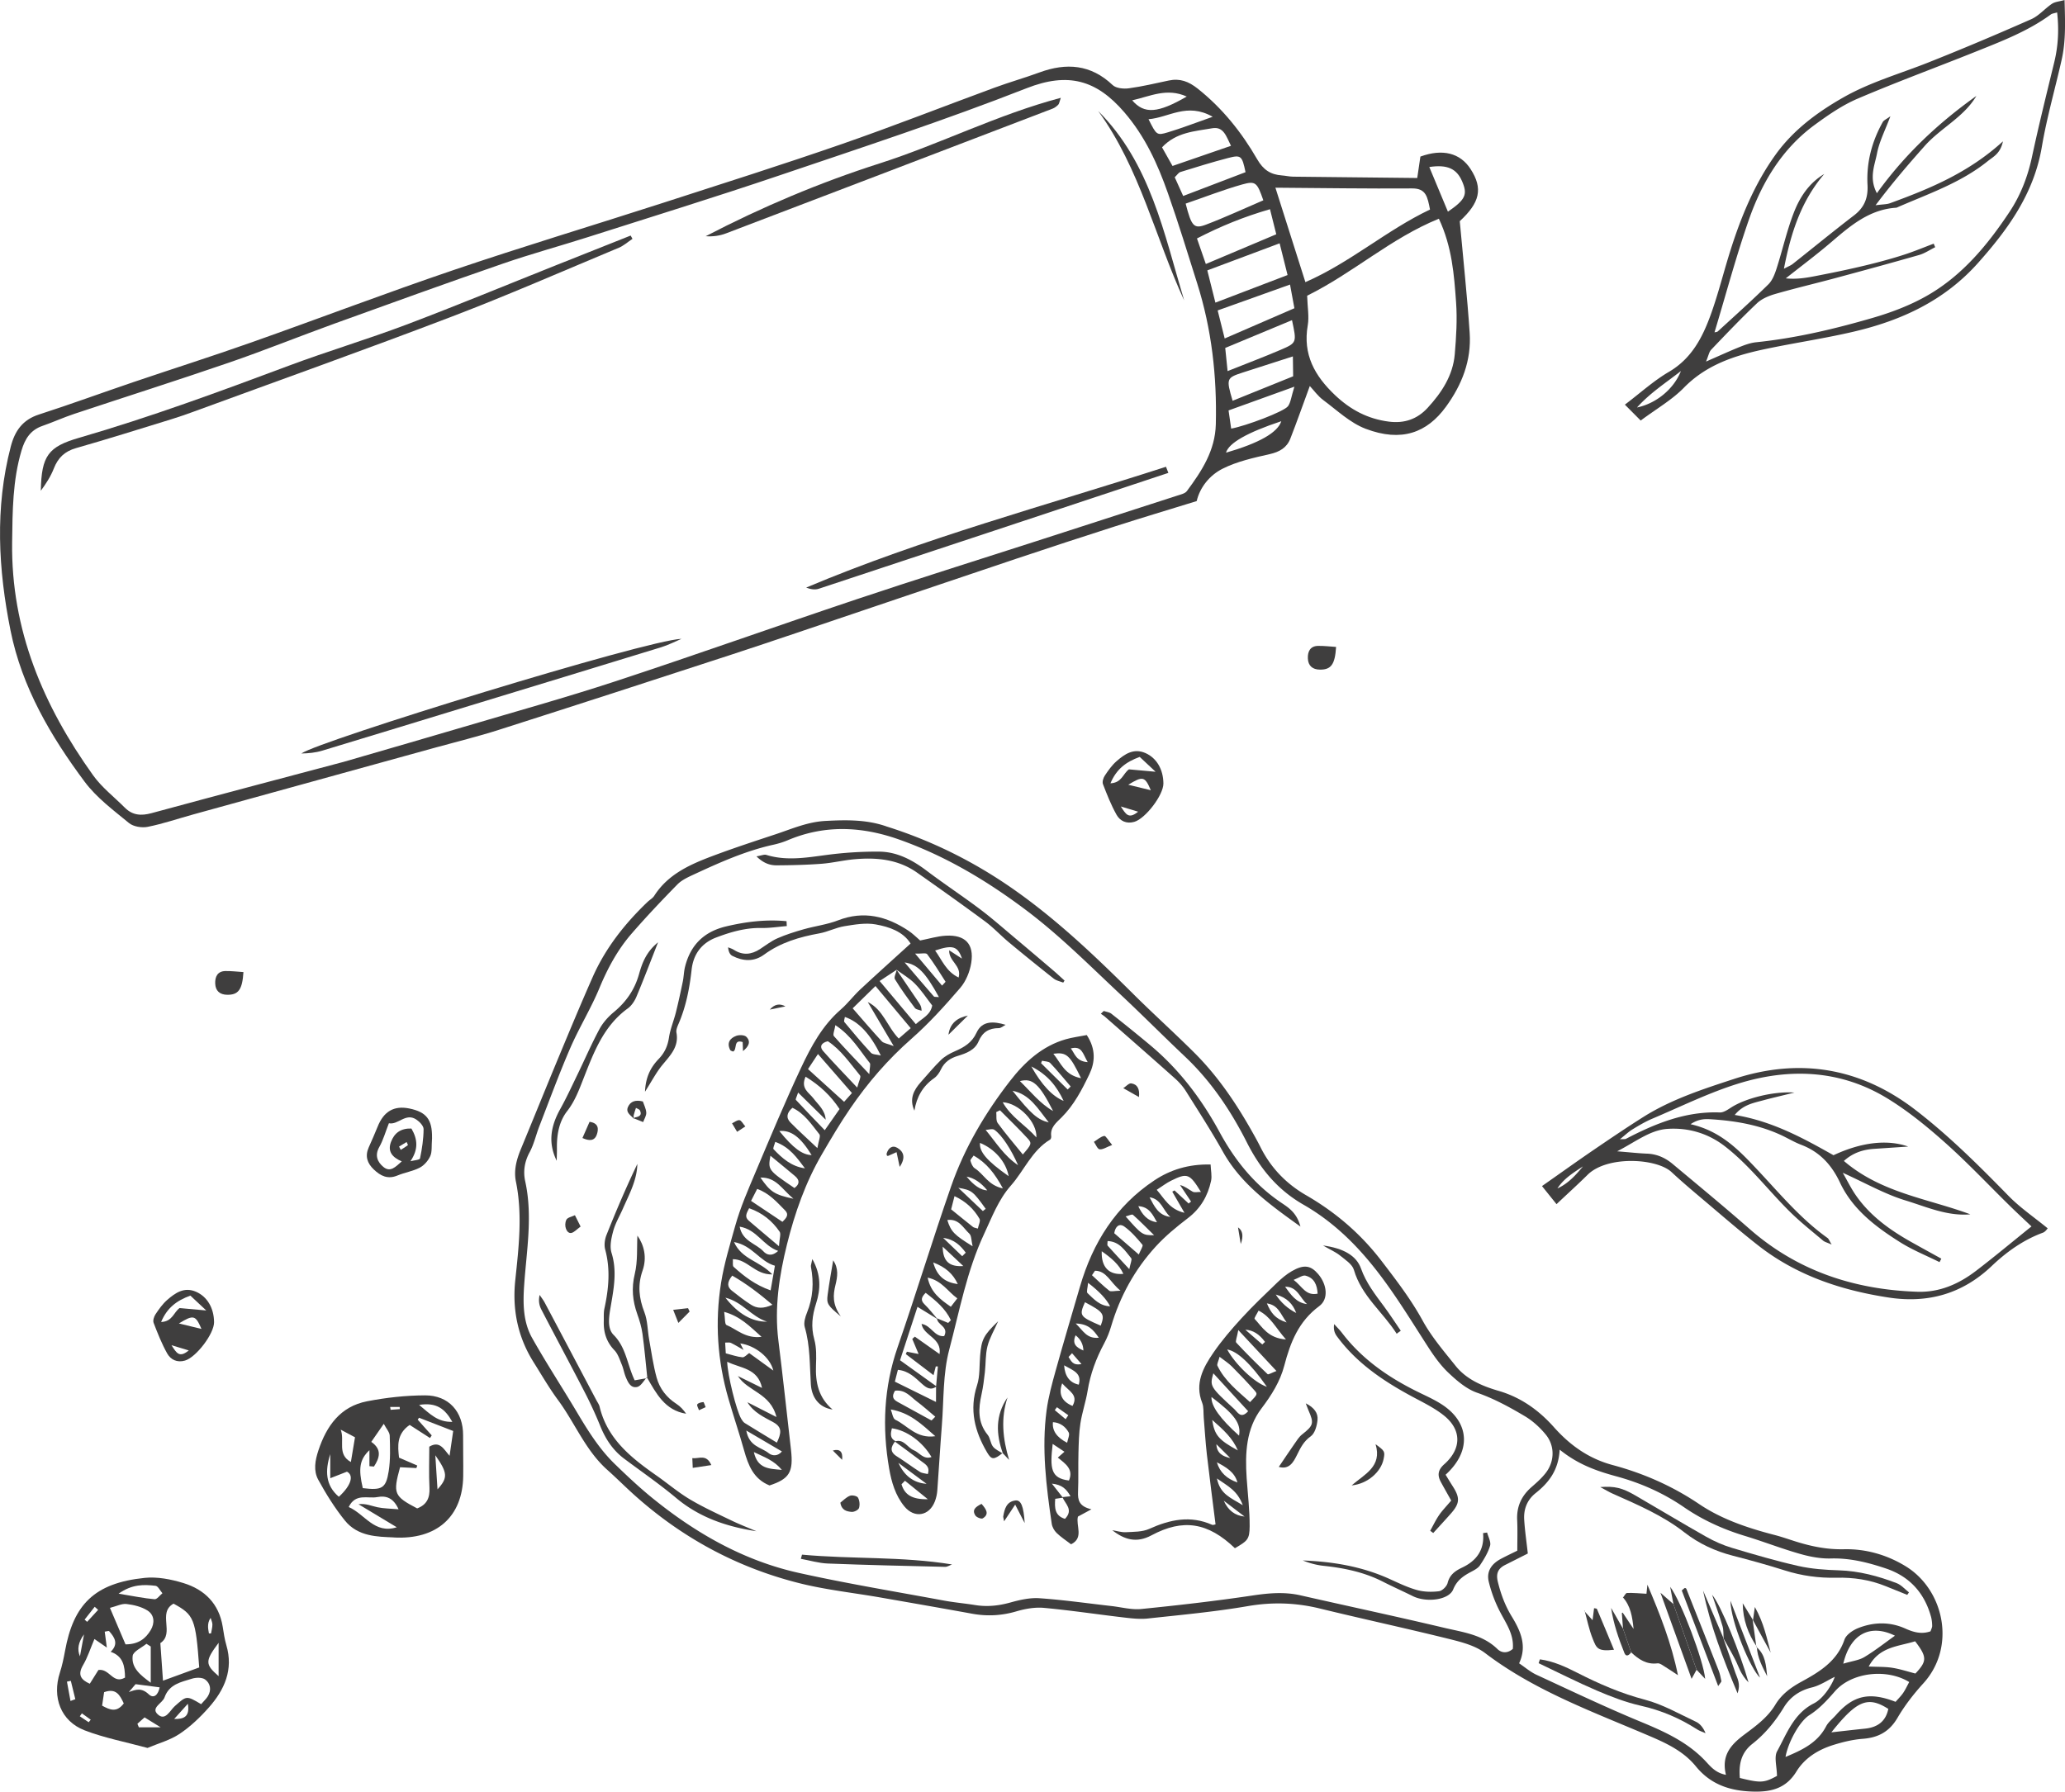<svg id="_レイヤー_2" xmlns="http://www.w3.org/2000/svg" viewBox="0 0 917.55 796.25"><g id="_饑1" fill="#3f3e3e"><path d="M393.88 367.3c19.89 6.26 38.35 15.38 55.54 27.29 19.88 13.78 37.24 30.38 54.31 47.35 8.83 8.77 18.09 17.11 26.91 25.89 10.27 10.22 18.36 22.11 25.47 34.68 1.36 2.41 2.72 4.83 3.96 7.31 4.59 9.19 11.41 16.26 20.27 21.38 13.08 7.56 24.24 17.1 33.52 29.21 6.57 8.58 13.05 17.02 18.29 26.56 3.96 7.21 9.46 13.62 14.64 20.09 4.87 6.07 11.95 9.01 19.12 11.1 9.96 2.91 17.91 8.66 24.59 16.17 7.2 8.09 15.5 13.96 26.08 16.8 13.69 3.68 26.49 9.3 38.37 17.31 10.15 6.85 21.79 10.71 33.63 13.78 3.21.83 6.34 1.95 9.51 2.94 6.9 2.15 13.81 3.55 21.18 3.38 9.84-.23 19.32 2.52 27.62 7.65 16.94 10.48 22.43 35.79 7.7 51.97-4.26 4.68-8.24 9.8-11.43 15.25-3.61 6.19-8.54 8.86-15.46 9.38-4.36.33-8.75 1.39-12.94 2.69-6.76 2.09-12.79 5.73-16.55 11.85-4.52 7.36-10.93 9.12-19.07 8.92-10.28-.25-18.94-3.04-25.61-11.22-5.98-7.35-14.45-10.88-22.91-14.47-24.38-10.35-49.3-19.57-70.75-35.88-4.41-3.35-10.49-4.9-16.05-6.28-19.07-4.73-38.28-8.86-57.37-13.52-10.66-2.6-21.11-2.94-32.02-1.06-14.68 2.53-29.57 3.89-44.4 5.5-3.52.38-7.18-.04-10.73-.46-11.81-1.38-23.57-3.17-35.4-4.26-4.01-.37-8.32.38-12.23 1.53-6.55 1.94-13 2.28-19.68 1.07-13.61-2.48-27.24-4.85-40.87-7.23-11.99-2.09-24.17-3.39-35.93-6.34-27.54-6.91-51.96-20.07-73.16-39.04-4.12-3.69-8.02-7.62-12.15-11.3-9.73-8.67-14.41-20.88-21.95-31.09-3.94-5.33-7.26-11.11-10.8-16.73-7.05-11.2-9.56-23.38-8.17-36.53 1.53-14.56 3.27-29.14.29-43.76-1.04-5.08.28-9.87 2.22-14.55 5.7-13.78 11.28-27.62 17.01-41.39 4.88-11.72 9.75-23.44 14.89-35.05 5.68-12.82 14.22-23.64 24.3-33.29 1-.96 2.33-1.68 3.05-2.8 6.05-9.47 15.67-13.8 25.56-17.54 9.3-3.51 18.76-6.61 28.2-9.73 7.31-2.42 14.31-5.56 22.31-5.98 9.22-.48 18.24-.66 27.1 2.44zm280.31 321.9c0-4.89.15-9.29-.06-13.67-.28-6 1.93-10.73 6.4-14.63 2.28-1.99 4.6-4.03 6.41-6.42 3.86-5.09 3.96-11.97-.13-16.93-2.59-3.15-5.78-6.07-9.27-8.14-6.77-4.02-13.65-7.79-21.22-10.43-4.74-1.65-9.01-5.35-12.77-8.9-3.57-3.38-6.5-7.56-9.19-11.73-8.38-13-16.3-26.22-26.34-38.18-8.35-9.95-17.72-18.38-28.77-24.72-11.57-6.62-19.29-15.98-25.22-27.7-7.13-14.11-15.91-27.22-27.55-38.21-9.64-9.11-18.99-18.54-28.67-27.61-13.71-12.85-26.94-26.2-42.05-37.54-17.38-13.05-35.79-24.04-56.35-31.3-16.51-5.83-32.95-6.61-49.38.34-2.03.86-4.18 1.51-6.33 1.99-12.53 2.76-24.14 8-35.69 13.36-2.49 1.16-5.17 2.41-7.04 4.32-6.94 7.09-13.78 14.31-20.29 21.8-6.2 7.14-10.65 15.35-14.3 24.15-3.79 9.16-9.07 17.7-13.02 26.81-4.94 11.4-9.21 23.08-13.71 34.67-1.5 3.86-2.4 8.03-4.35 11.63-2.26 4.18-2.89 8.5-1.94 12.82 3.4 15.47.6 30.82-.46 46.21-.56 8.11-.5 16.27 3.54 23.46 6.22 11.07 13.2 21.72 19.7 32.64 4.97 8.35 10.05 16.61 17.07 23.41 5.36 5.19 10.81 10.33 16.59 15.03 19.34 15.71 40.68 27.9 65.14 33.33 21.32 4.74 42.9 8.29 64.38 12.28 4.62.86 9.32 1.26 13.97 2.01 5.29.85 10.37.33 15.55-1.11 4.2-1.17 8.72-2.22 12.99-1.93 10.74.74 21.42 2.28 32.13 3.49 4.39.5 8.86 1.73 13.16 1.3 16.49-1.66 32.97-3.54 49.36-5.99 7.22-1.08 14.2-1.71 21.36-.08 21.3 4.84 42.66 9.4 63.92 14.44 8.25 1.96 16.99 2.98 23.59 9.42 1.88 1.84 4.5 1.98 6.84-.05.6-6.51-3.11-11.45-5.86-16.84a59.61 59.61 0 01-4.83-13.04c-1.07-4.44 1.09-7.84 5.37-10.13 2.4-1.28 4.87-2.44 7.27-3.63zm18.83-44.91c-.52 9.22-4.9 14.7-10.7 19.32-3.75 2.99-5.35 7.08-5.07 11.74.29 4.86 1.02 9.7 1.61 15.09-3.26 1.65-6.69 3.38-10.12 5.11-3.19 1.61-4.08 3.9-3.19 7.51 1.34 5.42 3.18 10.46 6.12 15.28 3.85 6.32 7.02 13.06 3.32 20.9 2.68 1.8 5.03 3.86 7.74 5.11 15.31 7.08 30.55 14.35 46.13 20.8 10.85 4.49 21.3 9.2 29.4 18.04 2.12 2.31 4.33 4.81 8.64 5.62-2.18-8.82 2.4-13.58 8.27-17.97 5.07-3.79 10.26-7.54 13.65-13.17 2.77-4.61 6.83-7.64 11.61-10.25 8-4.36 15.84-9.07 19.12-18.67.75-2.19 3.69-4.2 6.07-5.15 6.92-2.74 14.1-2.91 21.01.21 3.66 1.65 7.21 2.61 11.17 1.21.28-.88.74-1.65.73-2.42-.02-1.36-.16-2.77-.52-4.08-2.94-10.66-9.61-17.94-20.11-21.45-7.89-2.64-15.86-4.66-24.38-4.42-4.61.13-9.39-.8-13.85-2.08-8.24-2.36-16.25-5.49-24.46-7.98-9.62-2.93-18.69-7.04-26.93-12.71-9.26-6.37-19.31-10.8-30.06-13.73-8.59-2.34-16.91-5.17-25.2-11.87zm149.26 112.07c1.3-1.51 2.49-2.66 3.39-4 1.02-1.52 1.79-3.21 2.66-4.79-10.08-6.19-25.66-4.3-32.99 4.1-3.46 3.97-6.88 7.73-11.38 10.61-4.49 2.87-9.49 12.22-10.59 18.57 7.32-3.05 14.19-6.22 18.06-13.65.99-1.89 2.89-3.3 4.34-4.96 7.64-8.71 14.82-10.45 26.51-5.88zm-52.7 32.94c-.07-4.32-1.36-8.39.06-10.98 4.3-7.84 7.38-16.76 16.33-21.27 4.03-2.03 7.93-7.88 9.29-11.8-3.26 1.56-6.53 3.83-10.15 4.71-5.52 1.33-9.71 4.31-12.48 8.85-3.8 6.22-8.28 11.74-13.97 16.21-5.14 4.04-6.09 9.3-5.59 15.18 9.31 2.3 10.76 2.19 16.5-.91zm61.38-59.85c-7.52 2.34-15.92 2.36-20.62 11.22 3.97.18 7.26.06 10.46.56 3.43.53 6.77 1.65 10.29 2.55 5.16-5.49 5.25-7.3-.13-14.33zm-37.24 40.47c5.43-.6 10.18-1.16 14.93-1.64 5.51-.56 9.24-3.13 10.39-8.78-9.09-5.77-13.93-3.86-25.31 10.43zm5.3-30.51c3.88-1.17 6.97-1.5 9.39-2.95 4.76-2.86 9.14-6.34 13.58-9.49-10.74-5.3-19.77-1.08-22.96 12.44zM729.01 186.9c-2.73-2.74-4.79-4.82-7.02-7.06 6.87-5.19 12.79-10.61 19.56-14.57 10.12-5.92 14.95-15.34 18.63-25.53 3.37-9.33 5.73-19.03 8.73-28.51 4.78-15.1 10.8-29.69 20.11-42.6 7.87-10.91 18.51-18.79 30.14-25.39 11.87-6.74 24.97-10.44 37.55-15.43 15.4-6.11 30.67-12.58 45.83-19.27 3.41-1.51 6.04-4.73 9.23-6.86 1.34-.9 3.22-1 5.59-1.67.25 9.57.61 18.06-1.27 26.44-2.9 12.95-6.62 25.75-8.83 38.81-3.49 20.62-14.82 36.41-28.29 51.54-14.89 16.73-33.85 25.53-54.93 30.51-13.41 3.17-27.11 5.12-40.59 8.02-13.05 2.81-25.4 6.94-35.25 17-5.3 5.42-12.15 9.32-19.19 14.58zm32.8-39.19c.48-.13 1.14-.12 1.49-.44 7.53-6.91 15.15-13.72 22.43-20.88 1.82-1.78 2.87-4.58 3.68-7.1 2.62-8.15 4.49-16.57 7.55-24.54 2.68-7 6.77-13.37 13.63-17.43-10.2 11.91-14.83 26.01-17.93 42.12 2.08-1.11 3.1-1.48 3.9-2.12 9.09-7.2 18.06-14.55 27.26-21.61 4.61-3.54 6.29-7.79 5.98-13.59-.52-9.86 1.92-19.21 6.76-27.85.5-.88 1.73-1.35 3.41-2.6-2.33 6.25-4.94 11.23-5.95 16.51-1.01 5.3-3.67 10.91-.05 17.69 12.59-17.5 27.49-31.32 44.21-43.24-5.6 9.49-15.83 14.21-22.94 22.2-7.27 8.18-14.38 16.43-21.86 26.39 3.27-.44 4.95-.37 6.41-.9 17.57-6.42 34.81-13.5 50.19-27.5-1.18 5.51-4.33 6.84-6.78 8.82-12.07 9.73-26.61 14.57-40.52 20.67-11.78.7-20.17 7.74-28.59 14.96-6.66 5.72-13.72 10.98-20.6 16.44 5.01.53 9.48-.29 13.95-1.17 4.33-.85 8.67-1.7 12.98-2.65 4.59-1.01 9.17-2.06 13.71-3.25 4.28-1.12 8.55-2.32 12.75-3.72 4.16-1.39 8.22-3.08 12.33-4.63.22.53.44 1.05.66 1.58-2.38 1.18-4.64 2.74-7.15 3.46-12.48 3.58-25.01 6.99-37.54 10.36-8.8 2.37-17.69 4.45-26.45 6.98-2.86.83-5.94 2.12-8.05 4.12-7.01 6.64-13.67 13.65-20.35 20.64-.91.95-1.14 2.54-2.28 5.26 6.03-2.63 10.54-4.71 15.15-6.56 2.28-.91 4.69-1.77 7.11-2.02 17.68-1.82 34.9-5.92 51.88-10.86 8.44-2.46 16.9-5.68 24.47-10.07 15.37-8.9 26.53-22.38 36.24-37.01 4.94-7.44 8.09-15.64 9.98-24.45 3.02-14.07 6.49-28.05 9.89-42.03 1.76-7.26 2.15-14.52 1.28-22.17-1.29.4-2.19.46-2.8.91-10.18 7.46-21.85 11.9-33.41 16.54-17.46 7-35.14 13.49-52.43 20.88-6.77 2.89-13.05 7.23-19.04 11.62-14.59 10.68-23.54 25.67-29.34 42.35-5.69 16.35-10.16 33.13-15.22 49.9zM746.9 164.9c-7.18 5.58-13.62 9.68-19.53 16.2 8.47-1.75 16.34-8.14 19.53-16.2zm-55.28 370.28c-2.61-3.25-4.69-5.84-6.46-8.04 8.14-5.71 15.45-10.95 22.87-16.02 7.29-4.97 14.6-9.92 22.06-14.63 12.5-7.9 26.58-12.44 40.41-16.97 28.97-9.49 56.09-5.09 80.59 13.77 14.96 11.51 28.23 24.76 41.38 38.21 5.14 5.26 11.35 9.47 17.4 14.43-.24.23-1.03 1.52-2.13 1.92-8.74 3.22-16.19 8.57-22.78 14.84-13.06 12.42-28.4 16.64-45.8 13.98-21.04-3.22-40.86-9.79-57.87-23.1-8.26-6.46-16.19-13.36-24.21-20.13-4.85-4.1-9.72-8.19-14.36-12.52-6.61-6.16-28.59-7.42-37.3 1.21-4.11 4.07-8.4 7.95-13.79 13.03zm211.01 9.87c-3.35-3.18-6.57-6.16-9.7-9.23-9.47-9.29-18.57-18.98-28.46-27.8-8.02-7.16-16.48-14.08-25.61-19.7-20.86-12.84-43.61-13.81-66.44-6.74-13.12 4.06-25.59 10.26-38.3 15.63-3.04 1.29-5.92 3-8.75 4.73-1.75 1.07-3.27 2.54-5.6 4.4 1.65-.11 2.27.02 2.7-.2 13.08-6.82 26.51-12.29 41.71-11.72 1.66.06 3.5-1.22 5.05-2.22 6.22-4.02 18.7-7.28 28.09-6.62-5.69 1.41-9.88 2.37-14.03 3.49-4.28 1.16-8.81 1.94-12.49 6.46 16.68 2.73 30.47 10.33 43.89 17.9 12.07-5.66 23.68-7.2 33.19-3.85-5.94.4-10.5.71-15.06 1.01-4.94.33-9.41 1.69-13.52 5.38 16.64 14.28 37.36 16.71 56.19 23.73-10.26.9-19.48-3.33-28.77-6.16s-17.93-7.8-27.92-12.31c2.16 3.78 3.61 6.74 5.43 9.44 6.34 9.42 15.28 15.86 25.01 21.33 4.44 2.49 8.9 4.94 13.36 7.4-.27.51-.54 1.02-.81 1.54-5.84-2.91-11.97-5.36-17.46-8.82-10.83-6.82-21.13-14.55-26.75-26.51-3.75-7.98-9.06-13.7-17.31-16.84-3.09-1.18-5.95-2.94-8.96-4.33-9.7-4.47-20.03-6.26-30.58-6.96-2.77-.18-5.73-.39-9.55 2.16 13.38 3.04 21.34 11.39 29.36 19.9 10.04 10.66 19.4 22.05 31.47 30.65.55.39.79 1.2 1.86 2.94-2.03-.91-3.1-1.14-3.83-1.76-4.85-4.1-9.85-8.05-14.38-12.48-9.87-9.67-18.17-20.86-29.21-29.41-7.64-5.92-16.51-8.39-25.63-7.75-7.58.53-13.96 5.66-22.25 9.96 5.64.45 9.46.89 13.29 1.04 4.36.17 8.08 1.85 11.31 4.55 11.46 9.57 22.98 19.07 34.21 28.91 21.36 18.73 46.57 26.97 74.53 27.92 9.87.34 18.43-3.43 26.07-9.27 8.11-6.19 15.94-12.75 24.68-19.77zm-199.27-26.66c-4.19 2.78-8.52 5.4-11.34 9.8 4.72-2.15 8.12-5.88 11.34-9.8z"/><path d="M341.93 660.19c-7.14-2.89-9.45-8.97-11.29-15.53-2.16-7.72-4.75-15.32-6.97-23.02-4.9-16.94-6.07-34.05-3.26-51.57 1.38-8.62 3.95-16.89 6.26-25.2 2.29-8.22 5.76-16.14 9.09-24.04 6.56-15.52 13.05-31.09 20.21-46.33 4.44-9.44 9.45-18.73 17.6-25.81 3.11-2.7 5.62-6.09 8.64-8.91 7.25-6.76 14.63-13.37 22.4-20.44-3.39-5.37-9.49-7.42-15.54-8.5-4.45-.79-9.3.06-13.87.8-3.78.61-7.35 2.51-11.14 3.19-8.81 1.59-17.18 4.05-24.52 9.42-4.51 3.3-9.36 3-14.12.58-1.06-.54-1.74-1.83-1.9-3.81.84.36 1.75.6 2.51 1.09 3.97 2.57 7.81 2.2 11.65-.29 2.55-1.66 5-3.59 7.76-4.8 3.76-1.65 7.72-2.89 11.68-4.02 5.04-1.43 10.36-2.07 15.22-3.95 11.48-4.45 21.68-1.82 31.39 4.64 1.82 1.21 3.38 2.81 5.13 4.3 3.87-.75 7.61-1.92 11.41-2.13 8.56-.49 12.63 3.66 11.29 12.07-.62 3.9-2.35 8.17-4.89 11.13-6.82 7.93-13.89 15.77-21.73 22.66-10.47 9.21-19.33 19.47-27.2 30.99-4.51 6.59-8.49 13.35-12.49 20.21-7.34 12.58-12.1 26.22-15.56 40.11-3.45 13.88-5.64 28.17-3.83 42.71 2.01 16.17 3.75 32.37 5.6 48.56 1.14 9.99-.69 12.96-9.54 15.89zm-11.55-60.23c-1.87-1.06-3.7-2.2-5.63-3.14-.61-.3-1.46-.09-2.54-.12.1 1.77.19 3.3.28 4.77 2.73.7 5.03 1.54 7.4 1.76.93.09 1.99-1.21 3-1.87 3.37 2.44 6.75 4.89 10.73 7.77-1.46-5.99-8.19-11.16-14.69-12.06.5 1 .98 1.94 1.45 2.89zm68.11-169l-7.64 5.04c5.67 6.76 10.71 12.77 16.08 19.16 2.98-2.7 6.48-4.02 7.29-8.27-2.53-3.26-4.8-6.75-7.66-9.67-2.37-2.43-5.44-4.18-8.2-6.23l.12-.03zM345 629.77c-2.65-10.7-12.73-11.31-17.14-18.21 3.5 1.72 6.99 3.45 10.74 5.29-1.88-8.87-9.53-8.67-15.48-11.63.14 5.91 4.11 21.79 6.24 25.36.41.69.89 1.45 1.54 1.86 4.58 2.86 9.22 5.64 14.29 8.72 1.97-4.18 2.48-6.83-1.54-9.04-4.21-2.33-8.75-4.3-11.55-8.92 3.79 1.93 7.58 3.87 12.9 6.58zm33.87-181.64c4.53 5.19 8.62 10.01 12.92 14.65.81.88 2.43 1.02 5.32 2.13-4.47-7.59-8-13.57-11.53-19.56 6.88 3.39 8.58 10.87 13.76 16.22 1.69-1.46 3.21-2.78 5.32-4.62-5.4-6.46-10.41-12.44-15.66-18.72-3.75 3.67-6.86 6.71-10.13 9.9zm-12.41 54.18c2.44-3.49 4.44-6.34 6.59-9.41-3.95-5.97-8.75-10.48-15.1-14.38-2.38 5.28 1.57 7.08 3.51 9.67 2.14 2.85 5.14 5.14 5.42 9.45-3.92-3.86-7.84-7.72-12.26-12.07-.59 1.87-1.24 2.98-.98 3.26 4.05 4.4 8.22 8.69 12.82 13.48zm-23.28 64.09c-7.86.15-10.99-6.76-17.55-6.77.11 1.47-.21 2.9.33 3.39 4.66 4.21 9.58 8.06 16.45 10.47.67-3.85 1.27-7.26 1.91-10.95-6.83-1.92-9.92-9.01-18.18-10.53 3.53 7.83 11.48 8.39 17.03 14.39zm15.85-91.25c5.7 5.17 10.72 9.72 16.04 14.54 1.32-1.48 2.18-2.44 3.48-3.91-4.96-5.7-9.76-11.2-15.1-17.33-1.76 2.66-2.9 4.38-4.43 6.7zm21.85 8.22c.7-2.76 1.81-4.74 1.28-5.38-4.49-5.43-8.48-11.42-14.33-15.23-3.03.73-3.74 2.48-2.13 4.32 4.52 5.14 9.31 10.03 15.18 16.28zm-55.52 83.56c-2.51 3.12-2.19 5.09-.18 6.69 2.79 2.21 5.61 4.41 8.61 6.31 2.53 1.59 5.34 1.8 9.43-.05-6.1-5.17-11.56-9.32-17.86-12.94zm22.3-23.91c1.89-1.82 3.01-3.25 1.13-5.13-3.58-3.59-6.93-7.54-12.35-9.49-.98 1.92-1.77 3.47-2.72 5.32 4.92 3.29 9.38 6.27 13.94 9.31zm15.53-32.76c.55-3.32 1.52-5.36.9-6.13-3.51-4.38-6.63-9.28-11.98-11.78-2.44 2.1-3.01 4.35-.9 6.51 3.38 3.46 7 6.69 11.97 11.4zm-17.07 43.6c.22-3.49.97-5.46.29-6.45-3.28-4.78-7.62-8.36-13.55-10.43-1.11 2.19-2.16 3.81-.17 5.52 3.95 3.39 7.94 6.72 13.43 11.36zm40.14-76.47c.17-3.07.66-4.39.2-4.96-4.5-5.64-8.12-12.12-15.28-16.81-.35 2.24-1.24 4.2-.66 4.86 4.63 5.29 9.54 10.33 15.74 16.91zm-10.85-25.41c-.1.8-.56 1.85-.22 2.26 3.83 4.63 7.7 9.24 11.79 13.65.77.83 2.55.74 4.4 1.21-4.7-9.6-9.81-15.02-15.96-17.12zm-33.09 61.66c-1.1 6.36-1.06 6.41 10.68 14.36 2.33-1.67 2.42-3.48.24-5.32-3.33-2.81-6.7-5.55-10.92-9.04zm85.11-87.62c-1.87-5.59-4.24-6.16-11.92-3.57 3.06 4.24 4.9 9.36 10.43 12 1.49-5.34-4.4-7.13-4.19-12.1 2.26 1.47 3.97 2.57 5.67 3.68zm-89.05 168.12c-5.47-4.9-9.53-9.12-16.6-11.09.42 2.65.2 5.49 1.02 5.83 4.63 1.94 8.48 6.15 15.57 5.26zm6.09-86.66c-.36 1.4-1.13 2.86-.77 3.25 3.82 4.04 7.96 7.7 13.96 8.52-3.5-4.63-6.74-9.44-13.2-11.76zm-15.82 37.69c1.27 6.6 7.36 7.49 10.62 11.04 1.19 1.29 3.44 2.53 6.49-.25-6.76-2.35-9.37-9.51-17.12-10.79zm89.93-107.13c.93-1.04 1.61-1.63 1.54-1.75-2.63-4.13-5.2-8.3-8.14-12.21-.51-.68-2.59-.17-5.36-.26 4.62 5.49 8.25 9.81 11.96 14.21zm-72.3 64.64c6.17 7.62 10.26 10.59 14.35 10.69-4.84-7.86-9.06-11.23-14.35-10.69zm-14.68 133.1c1.27 7.2 6.68 7.41 9.9 10.03 1.64 1.33 4.1 1.49 5.93-.73-4.95-2.9-9.74-5.72-15.83-9.29zm85.6-192.64c-6.05-10.98-9.46-14.54-15.24-15.4 4.58 5.36 8.76 10.28 12.99 15.13.24.28.96.13 2.25.27zm-94.89 133.6c5.69 7.22 11.85 10.77 18.52 10.66-7.03-2.25-10.93-8.8-18.52-10.66zm15.57-53.39c4.42 6.4 6.21 7.61 14.67 9.42-5.16-4.3-7.63-9.58-14.67-9.42zm9.53 129.93c-3.51-4.22-7.59-5.59-12.45-7.92 1.69 7.44 6.64 7.39 12.45 7.92zm135.48-193.25c4.15 6.31 3.67 12.17 1.13 17.46-3.28 6.84-6.82 13.66-12.35 19.16-2.28 2.27-5.12 4.42-4.58 8.35.06.48-.14 1.27-.49 1.48-8.11 4.87-11.51 13.74-17.44 20.45-5.55 6.28-8.4 14.04-11.89 21.49-7.67 16.38-10.91 34.12-15.48 51.37-2.86 10.77-2.4 22.43-3.29 33.69-.76 9.63-1.3 19.28-2.02 28.91-.12 1.63-.48 3.31-1.06 4.84-2.51 6.6-9.16 7.7-13.61 2.24-3.97-4.87-5.69-10.79-6.73-16.77-3.16-18.24-2.39-36.18 3.75-53.91 8.22-23.76 15.53-47.84 23.8-71.58 5.94-17.05 15.12-32.57 26.16-46.79 6.44-8.3 14.24-15.53 24.84-18.55 2.88-.82 5.88-1.19 9.27-1.85zm-85.06 180.48c-2.02 2.49-2.62 4.72.71 6.78 3.49 2.17 6.76 4.69 10.24 6.89.97.61 2.3.64 3.48.94 1.11-3.34-1.19-4.39-2.83-5.66-3.9-3.01-7.9-5.88-11.86-8.81 4.03-1.36 5.57 2.72 8.44 3.88 2.54 1.02 4.27 4.29 7.89 3.04-4.01-6.84-11.09-11.92-17.61-12.78-.54 2.2-1 4.35 1.56 5.71zm18.75-54.24c-2.75-1.69-5.5-3.37-8.91-5.46-2.78 8.53-5.32 16.28-7.75 23.73 5.95 4.27 11.08 7.95 16.22 11.64-2.6 1.93-4.5.63-6.51-1.18-2.99-2.69-5.86-5.74-10.67-6.19l-1.34 5.25c5.85 2.89 11.7 5.77 18.28 9.02 0-2.63.02-4.73.03-6.84.27-2.98.53-5.97.8-8.95h-.93c-.26 1-.51 2.01-1 3.9-4.43-3.37-8.38-6.38-12.33-9.39.17-.35.33-.7.5-1.05 1.66.33 3.32.65 5.2 1.02-1.05-2.49-1.94-4.59-2.82-6.7.38-.34.77-.67 1.15-1.01 3.41 2.4 6.82 4.81 10.98 7.74 1.07-7.27-7.13-8.06-8-13.41 4.32.68 5.67 5.86 10.05 5.43 2.18-4.28-3.19-4.93-3.17-7.9l4.95 2.04c.4-.4.8-.81 1.2-1.21-2.39-5.12-6.67-8.7-11.21-12.17-1.78 1.82-2.46 3.23-.49 5.12 2.09 2.01 3.85 4.37 5.76 6.57zm37.9-73.18c3.77-4.34 4.13-4.95 2.22-7.03-3.97-4.34-8.23-8.42-12.37-12.61-.55.27-1.1.54-1.66.81.18 1.64-.2 3.7.64 4.86 3.37 4.63 7.12 8.99 11.16 13.97zm-58.69 113.33c.66 1.58.91 4.03 2.06 4.58 5.36 2.54 9.36 8.54 17.74 7.3-6.25-5.47-11.27-10.43-19.79-11.88zm38.7-80.39c.29-1.53 1.29-3.4.73-4.37-2.5-4.3-6.01-7.68-11.1-10.05-.58 2.25-1.02 4.01-1.5 5.87 3.32 2.69 6.5 5.29 9.72 7.84.4.32 1.03.35 2.15.71zm11.13-17.86c-3.62-6.65-7.26-11.35-13.01-14.59-.66 1.03-1.56 1.83-1.41 2.31.37 1.22.94 2.74 1.92 3.35 3.94 2.45 5.94 7.59 12.5 8.93zm-47.92 89.9c-1.55 2.48-1 3.85 1.16 5 5.02 2.68 9.93 5.53 14.95 8.2.21.11 1.03-.95 1.76-1.64-2.88-2.4-5.47-4.75-8.27-6.84-2.76-2.07-5.01-5.26-9.61-4.71zm62.8-112.55c.4-6.78-7.88-15.33-14.96-15.63 3.72 6.65 10.04 10.08 14.96 15.63zm-12.32 17.21c-1.2-6.52-6.34-12.15-12.73-14.78-.43 3.86 3.04 8.01 12.73 14.78zm-22.81 54.32c-4.28-3.05-6.83-7.88-13.19-9.22 1.4 6.61 5.56 9.65 10.31 12.95 1.04-1.35 1.82-2.36 2.88-3.74zm24.54-92.26c8.24 10.38 11.18 12.86 16.09 14.07-4.91-6.23-8.42-12.51-16.09-14.07zm-11.96 17.38c4.8 5.83 8.13 11.46 14.41 15.68-3.03-6.98-7.25-13.47-10.54-15.73-.87-.6-2.55 0-3.86.05zm29.98-8.38c-6.13-12.08-9.18-14.8-14.74-13.3 4.92 4.81 8.95 10 14.74 13.3zm-35.77 60.1c-.59-2.52-.45-4.66-1.43-5.58-2.74-2.54-4.7-6.82-9.81-6.07 1.63 5.13 3 6.59 11.25 11.65zm48.18-74.7c-5.02-10.37-6.44-11.62-12.3-10.87 3.38 4.2 5.03 9.5 12.3 10.87zm-22.09-5.21c4.62 8.21 9.36 13.27 14.36 15.31-3.16-6.67-7.15-11.65-14.36-15.31zm-32.67 96.73c-2.07-4.51-5.34-7.5-10.92-9.63 1.78 6.58 5.69 8.89 10.92 9.63zm48.82-86.48c.45-.45.89-.9 1.34-1.35-3.01-3.5-5.92-7.09-9.09-10.43-.74-.78-2.4-.7-3.63-1.01-.15.36-.3.71-.45 1.07l11.84 11.72zm-55.53 69.83c.06 6.6 3.03 9.05 9.16 8.62-3.45-3.24-6.3-5.93-9.16-8.62zM402.11 658.1c-.51.52-1.03 1.04-1.54 1.57 1.4 4.7 4.75 6.79 11.69 6.64-4.16-3.36-7.16-5.78-10.15-8.21zm9.6 1.37l-12.54-9.33c2.49 5.39 6.39 8.88 12.54 9.33zm17.78-136.53q4.91 5.97 9.2 6.11-4.25-5.23-9.2-6.11zm7.23 15.3l1.26-.99c-5.71-7.92-6.18-8.3-12.17-9.34 4.06 3.84 7.49 7.09 10.91 10.33zm-9.19 20.07c.53-.53 1.06-1.05 1.59-1.58-2.36-3.17-5.12-5.94-10.04-6.56 2.82 2.71 5.64 5.43 8.46 8.14zm48.26-92.35c1.75 2.16 2.27 5.75 7.51 6.09-2.22-3.79-2.52-7.37-7.51-6.09zm62.12 51.59c.1 2.65.68 5.09.2 7.31-1.44 6.66-4.66 12.23-10.28 16.52-5.03 3.84-9.99 7.92-14.25 12.57-9.38 10.25-15.95 22.21-19.89 35.59-.76 2.59-1.8 5.14-3.07 7.52-3.56 6.63-6.14 13.54-7.35 21.02-.79 4.88-2.46 9.63-3.21 14.52-.67 4.33-.75 8.77-.87 13.17-.16 5.75.06 11.51-.18 17.25-.15 3.58.39 6.49 5.95 7.76-2.9 1.57-4.37 2.37-6 3.25-1.02 3.97 2.78 9.45-3.05 12.31-2.32-1.78-4.56-3.22-6.43-5.05-1.06-1.04-1.95-2.64-2.16-4.09-2.45-16.69-4.54-33.44-2.3-50.3.8-6 2.42-11.91 4.05-17.76 3.48-12.51 7.18-24.96 10.83-37.43 5.69-19.44 15.87-35.73 33.07-47.14 7.02-4.66 15.14-7.25 24.96-7.02zm-65.62 148.08c-1.04.15-2.09.3-3.42.5-.31 3.96-.26 7.51 4.34 8.91 3.95-4.1.03-6.67-1.14-9.67l3.59-.37c-1.88-3.35-3.84-5.14-8.27-5.62 2.08 2.64 3.49 4.45 4.9 6.25zm54-126.62c-2.28-3.96-3.85-6.67-5.41-9.39.33-.19.66-.37.99-.56l6.28 5.83c.36-.29.71-.59 1.07-.88l-4.9-7.33c2.29.55 3.83 1.97 5.62 2.95.84.47 2.15.1 3.68.12-5.01-8.18-6.03-8.57-13.26-5.01-2.13 1.05-4.04 2.55-6.39 4.06 3.54 4.03 5.57 8.61 12.32 10.22zm-53.32 106.2c-1.72-1.14-3.33-2.21-5.23-3.48-1.29 11.05-.81 15.25 7.23 16.27 2.18-5.02-1.59-7.49-4.95-10.19 1.12-.99 1.85-1.63 2.96-2.61zm22.12-97.13c3.35 2.91 6.78 5.89 10.91 9.47.76-1.91 2.05-3.82 1.63-4.33-2.42-2.92-4.98-5.87-8.02-8.07-2.25-1.63-4.05-.09-4.51 2.93zm-13 30.67c-2.65 5.99-2.4 6.36 7 10.42 1.91-5.15 1.33-6.01-7-10.42zm7.45-22.65c-.3 7.15 3.33 10.67 9.61 10.05-2-4.25-5.22-6.95-9.61-10.05zm12.24 7.97c.51-2.66 1.32-4.29.85-4.87-2.76-3.36-5.17-7.45-10.49-7.63 0 1.07-.24 1.77.02 2.05 2.72 3.04 5.51 6.01 9.63 10.44zm11.03-15.1c-3.32-3.25-6.26-6.27-9.4-9.06-.44-.39-1.9.39-3.25.71 7.25 8.22 7.52 8.4 12.66 8.35zm-40.85 65.84q-2.6 7.05 4.59 10.04c2.81-4.98-1.65-6.55-4.59-10.04zm2.2 26.41c.3-1.67 1.26-3.55.69-4.59-1.42-2.57-3.75-4.36-6.99-4.57q-.63 5.6 6.31 9.16zm9.3-71.08c-.16 2.23-.81 4.04-.25 4.56 2.77 2.61 5.4 5.72 10.04 5.87q-2.38-4.79-9.79-10.43zm3.08-5.38c-.45.66-.89 1.32-1.34 1.99 2.55 2.33 4.99 4.78 7.7 6.9.69.54 2.21.04 4.97-.02-4.64-3.73-6.12-8.82-11.33-8.87zm-13.72 42.04q.51 7.34 6.52 8.59c1.42-5.07-2.3-6.22-6.52-8.59zm37.97-74.68c2.07 3.9 3.87 8.07 9.26 8.73-3.29-2.71-3.96-7.98-9.26-8.73zm-5.01 3.94c1.66 3.55 3.9 6.55 8.32 7.16-1.88-3.28-3.4-6.88-8.32-7.16zm-17.54 58.48c-2.5-3.61-4.65-6.15-10.26-6.33 3.42 3.34 4.89 6.86 10.26 6.33zm-10.33-1.09c-1.61 3.81.21 5.34 3.48 6.77q-.12-4.17-3.48-6.77zm-4.41 37.29c.39-.59.79-1.17 1.18-1.76-1.68-1.19-3.36-2.37-5.05-3.56l-.96 1.29c1.61 1.34 3.22 2.69 4.82 4.03zm2.85-29.32c-.52.56-1.04 1.11-1.56 1.67 1.13 1.58 1.65 3.93 5.75 3.15-1.73-1.99-2.96-3.41-4.19-4.82zm72.37 86.67c-11.96-11.45-22.98-13.29-37.1-5.72-6.59 3.53-11.98 1.97-17.41-2.29 2.01.32 4.04.99 6.03.89 3.5-.19 7.32-.09 10.39-1.47 9.21-4.16 18.32-6.11 27.98-1.81.4.18 1.02-.13 1.5-.2-1.29-10.34-2.66-20.66-3.85-31.01-.63-5.48-.94-10.99-1.4-16.48-.19-2.2.08-4.58-.7-6.55-3.37-8.59.43-15.6 4.95-22.2 3.73-5.44 8.08-10.5 12.55-15.38 5.03-5.49 10.45-10.64 15.82-15.81 1.98-1.9 4.14-3.73 6.5-5.1 5.35-3.09 8.42-2.62 11.76 1.32 3.87 4.56 4.72 11.05.44 14.21-9.14 6.76-12.81 16.03-15.53 26.45-1.82 6.98-5.66 13.13-10.17 19.07-6.81 8.96-7.29 19.94-6.55 30.87.49 7.16 1.37 14.32 1.33 21.47-.03 5.82-.99 6.51-6.56 9.73zm6.72-64.94c3.26-3.37 3.45-3.53 2-5.16-3.26-3.68-6.66-7.25-10.13-10.73-1.41-1.41-3.14-2.49-5.41-4.25-.52 2.04-1.29 3.28-.95 3.99 3.28 6.79 9.08 11.28 14.48 16.16zm-5.23-32.04c-.57 3.28-1.4 5.06-.9 5.6 4.48 4.83 9.16 9.47 13.93 14.02.32.31 1.83-.62 3.93-1.41-5.54-5.94-10.48-11.25-16.97-18.21zm4.39 36.09c-5.08-5.53-10.1-11-15.47-16.85-1.64 5.69-1.51 5.97 9.26 15.86 1.49 1.37 2.94 4.62 6.21.98zm-4.05 10.85c.99-5.43-2.01-9.42-12.24-17.18q-.39 5.91 12.24 17.18zm12.37-21.71c-7.31-10.44-13.15-15.8-17.64-16.58 3.43 6.36 11.93 14.72 17.64 16.58zm8.47-21.04c-4.67-5.28-6.79-10.13-12.17-12.82-.77 1.57-2.05 3.37-1.75 3.69 3.41 3.64 5.99 8.58 13.93 9.13zm-21.38 49.31c-2.24-5.35-6.31-9.13-11.4-13.54 1.03 6.73 2.84 8.88 11.4 13.54zm35.46-69.65c-.23-3.9-1.49-7-5.39-8.01-1.26-.33-2.95.99-5.28 1.88 3.87 2.9 5.33 7.21 10.67 6.13zm-33.25 94.02c-2.44-6.59-6.65-8.48-11.5-11.89 1.46 7.09 6.1 8.53 11.5 11.89zm-2.39-10.12c-1.24-4.68-5.16-6.83-9.13-8.96 1.33 4.52 4.46 7.35 9.13 8.96zM571 571.87c2.53 3.41 4.82 7.11 9.78 7.73-3.2-2.65-4.19-7.83-9.78-7.73zm4.96 11.67c-1.49-3.97-4.08-6.85-9.1-8.2q3.42 5.3 9.1 8.2zm-15.08 13.98c.4-.38.8-.75 1.2-1.13q-3.78-5.21-8.73-5.4c2.83 2.45 5.18 4.49 7.53 6.53zm10.82-9.78c-2.9-3.95-3.65-7.68-8.78-8.46 1.77 4.1 3.57 6.8 8.78 8.46zm-27.94 79.23q2.88 6.45 9.24 7.04c-3.8-2.9-6.52-4.97-9.24-7.04zm-3.28-25.11c.18 4.01 2.82 5.44 6.16 6.14-2.05-2.05-4.11-4.09-6.16-6.14z"/><path d="M472.43 436.72c-1.42-.58-3.07-.88-4.23-1.79a996.66 996.66 0 01-19.94-16.15c-3.6-3-6.81-6.49-10.56-9.27-9.97-7.38-20.1-14.55-30.24-21.7-8.37-5.9-17.93-6.8-27.75-5.93-4.94.44-9.82 1.65-14.77 2.02-6.58.5-13.19.64-19.78.69-3.02.02-5.89-.9-9.03-3.99 2.17-.35 3.4-.94 4.37-.65 9.06 2.79 18.03 1.17 27.1-.02 7.62-1 15.37-1.49 23.05-1.43 7.99.06 14.81 3.73 21.15 8.52 7.7 5.82 15.78 11.15 23.5 16.95 5.29 3.97 10.27 8.36 15.34 12.62 5.92 4.97 11.81 9.98 17.69 14.99 1.6 1.37 3.13 2.82 4.69 4.23-.2.3-.4.61-.6.91zm-136.3 243.82c-13.27-2.01-25.38-6.15-35.66-14.76-7.4-6.19-15.38-11.69-23.12-17.48-5.03-3.76-8.29-8.74-10.63-14.52a182.25 182.25 0 00-6.91-15.03c-6.34-12.29-12.9-24.47-19.27-36.74-.94-1.81-1.37-3.88-.76-6.49.77 1.16 1.64 2.26 2.29 3.48 7.65 14.41 15.27 28.83 22.89 43.25.52.98 1.22 1.91 1.47 2.96 3.43 14.32 14.01 22.69 25.24 30.56 4.98 3.49 9.65 7.48 14.85 10.58 5.9 3.52 12.19 6.38 18.39 9.37 3.66 1.77 7.47 3.23 11.22 4.83zm241.68-135.42c-14.01-10.01-26.52-19.12-34.44-33.27-5.12-9.15-10.83-17.98-16.41-26.87-1.31-2.08-3.01-4.01-4.84-5.65-10.29-9.18-20.67-18.26-31.03-27.36-.6-.53-1.29-.95-1.94-1.42.43-.41.86-.83 1.29-1.24 1.15.4 2.51.54 3.41 1.25 5.84 4.61 11.64 9.28 17.35 14.06 12.86 10.77 22.76 23.92 30.73 38.59 6.83 12.58 15.56 23.4 27.59 31.47 3.19 2.14 6.75 4.48 8.3 10.43zm67.01 121.78c-1.65-2.95-3.13-5.55-4.56-8.18-1.66-3.05-1.38-5.42 1.49-7.97 7.75-6.88 7.76-15.34-.22-21.69-4.26-3.39-9.33-5.82-14.17-8.43-12.76-6.89-24.63-14.87-33.35-26.77-1-1.37-1.59-3.05-1.19-5.38 1.18 1.32 2.45 2.56 3.52 3.96 8.76 11.48 20.24 19.48 33.01 25.84 3.95 1.97 8.07 3.73 11.72 6.18 12.01 8.06 12.65 20.65 1.26 30.97 1.04 1.69 2.13 3.5 3.27 5.28 3.16 4.96 3.03 7.46-.79 11.82-2.61 2.97-5.31 5.87-7.97 8.8-.45-.33-.9-.67-1.35-1 1.29-2.31 2.42-4.71 3.9-6.89 1.38-2.03 3.13-3.81 5.43-6.53zM247.36 515.89c-4.06-8.26-2.48-15.72 1.58-23 2.79-5.02 5.2-10.26 7.7-15.43 3.24-6.69 6.19-13.53 9.71-20.07 1.53-2.84 3.85-5.46 6.35-7.53 5.5-4.55 9.28-9.95 11.24-16.91 1.37-4.86 3.12-9.81 8.46-14.15-3.52 8.93-6.42 16.6-9.6 24.15-.82 1.96-2.18 4.02-3.86 5.24-10.7 7.75-15.07 19.42-19.61 30.99-2.01 5.12-3.85 10.18-7.33 14.66-3.64 4.69-4.63 10.51-4.54 16.45.03 1.86-.06 3.73-.1 5.6zM349.6 411.58c-3.75.31-7.5.92-11.24.85-7.07-.13-13.63 1.76-20.11 4.22-6.6 2.51-10.18 7.52-10.94 14.31-.92 8.27-2.47 16.31-5.77 23.99-.54 1.25-1.2 2.75-.97 3.98 1.19 6.37-2.83 10.19-6.34 14.49-2.68 3.29-4.67 7.15-7.63 11.78.27-6.62 2.6-10.94 6.12-14.6 2.6-2.71 3.96-5.73 4.53-9.48.57-3.79 2.13-7.42 3.07-11.17 1.13-4.54 2.12-9.12 3.07-13.7.45-2.16.46-4.41.99-6.54 2.43-9.74 8.42-15.67 18.38-18.01 8.89-2.09 17.72-3.15 26.73-2.29.04.72.07 1.45.11 2.17zm-62.15 200.56c-1.41 1.48-2.61 3.85-4.28 4.26-2.93.71-4.17-2.1-5.13-4.42-.73-1.76-1.02-3.71-1.75-5.47-.93-2.23-1.69-4.77-3.3-6.43-3.53-3.67-4.84-7.91-4.71-12.79.05-1.93-.12-3.91.29-5.77 1.89-8.71 2.72-17.36.34-26.17-.54-1.99-.2-4.54.58-6.49 4.24-10.65 8.75-21.2 13.71-31.57-.18 7.34-3.66 13.54-6.47 19.97-1.44 3.28-3.33 6.44-4.25 9.85-.85 3.12-1.66 6.82-.75 9.73 2.51 8.05.99 15.81-.34 23.65-.76 4.45-1.75 9.78 1.24 12.78 5.63 5.64 6.05 13.26 9.38 20.2 2.04-.36 3.83-.67 5.63-.99l-.19-.34zm373.33 68.98c.5 1.97 1.8 4.19 1.31 5.87-.91 3.08-2.68 5.98-4.49 8.69-.86 1.29-2.53 2.15-3.98 2.92-3.44 1.83-6.28 3.76-7.93 7.83-1.92 4.71-11.91 5.92-17.91 2.96-4.44-2.2-8.97-4.22-13.39-6.47-8.28-4.21-17.15-6.04-26.3-7.01-3.15-.33-6.25-1.19-9.23-2.38 13.34.5 26.29 2.66 38.53 8.2 4.02 1.82 8.04 3.78 12.27 4.95 3.08.85 6.55.92 9.74.52 1.46-.19 3.45-2.16 3.83-3.67.94-3.72 3.39-5.38 6.52-6.87 6.29-2.99 9.91-7.82 9.23-15.29.6-.08 1.2-.17 1.79-.25z"/><path d="M287.63 612.47c-.7-6.57-1.26-13.16-2.16-19.71-.41-2.97-1.3-5.91-2.31-8.74-2.08-5.87-2.64-11.53-1.11-17.84 1.38-5.69.88-11.83 1.17-17.03 2.93 4.15 4.35 9.66 2.29 15.57-2.26 6.46-1.59 12.28.82 18.5 1.45 3.75 1.38 8.07 2.11 12.11 1.02 5.67 1.81 11.42 3.33 16.96 1.35 4.88 4.42 8.83 8.81 11.66 1.7 1.09 3.1 2.64 4.3 4.37-9.48-1.52-13.29-9.03-17.44-16.18l.19.34zm157.87 33.31c-3.89 3.11-4.94 3.05-6.87-.22-5.53-9.37-8.03-19.02-4.49-29.9 1.33-4.09.99-8.73 1.36-13.13.61-7.24 1.5-9.05 8.01-15.32-1.81 4.12-3.83 7.49-4.75 11.14-.93 3.69-.71 7.66-1.14 11.49-.37 3.28-.77 6.58-1.48 9.8-1.42 6.41-1.81 12.52 2.72 18.07 1.17 1.43 1.21 3.77 2.36 5.22 1.07 1.36 2.92 2.1 4.43 3.12l-.15-.27zm-75.57-19.33c-6.36-.97-9.29-5.71-9.64-11.21-.55-8.52-.26-17.05-2.71-25.4-.56-1.9.18-4.46.99-6.44 2.69-6.65 3.09-13.39 1.76-20.35-.13-.7.25-1.5.62-3.47 3.99 7.05 3.64 13.58 1.7 19.61-1.77 5.51-2.38 10.49-.83 16.11 1 3.64.9 7.69.75 11.53-.28 7.54 1.06 14.3 7.37 19.62zm-13.58 64.49c22.1 2.06 44.38.71 66.66 4.36-1.02.37-2.06 1.09-3.07 1.07-17.38-.41-34.76-.8-52.13-1.48-4.01-.16-7.98-1.36-11.96-2.09.17-.62.34-1.24.51-1.87zm49.95-197.32c-2.36-5.2-.33-9.15 2.92-12.77 2.94-3.28 5.73-6.71 8.89-9.76 1.7-1.64 3.92-2.88 6.1-3.83 4.13-1.8 7.62-3.78 9.71-8.32 2.47-5.39 7.63-5.07 12.91-3.47-1.01.51-2.01 1.46-3.02 1.47-4.35.01-7.24 1.71-8.99 5.87-1.64 3.9-5.48 5.33-9.21 6.46-3.36 1.02-5.93 2.71-7.5 5.98-.7 1.46-1.72 3-3.01 3.9-5.09 3.56-7.82 8.39-8.8 14.47zm214.28 99.13c-6.09-9.6-15.61-16.73-19-28.38-.73-2.51-3.84-4.48-6.14-6.35-1.84-1.5-4.11-2.47-7.59-4.48 9.06 1.21 14.86 4.51 16.89 10.24 2.28 6.44 6.32 11.58 10.26 16.9 2.59 3.5 4.95 7.16 7.41 10.75-.61.44-1.22.89-1.83 1.33zm-52.36 59.19c2.47-3.64 4.62-6.9 6.86-10.1 1.06-1.51 2.06-3.2 3.48-4.31 5.06-3.99 5.39-4.94 2.82-10.76-.3-.68-.54-1.38-1.19-3.07 3.79 1.88 5.53 4.37 5.23 7.38-.25 2.56-1.16 5.96-3 7.26-3.18 2.25-4.57 5.16-6.16 8.37-1.54 3.1-3.39 6.56-8.03 5.24zm32.36 8.23c5.66-4.93 13.66-8.33 10.63-18.31 4.1 2.99 4.23 3.23 3.58 6.56-1.12 5.73-7.13 11.08-14.21 11.75z"/><path d="M445.65 646.05c-3.1-8.59-3.47-16.98 2.03-24.98-3.07 9.28-2.13 18.34.7 27.77l-2.88-3.06.15.27zm-75.44-85.9c2.5 3.61 1.91 7.34 1.02 10.94-1.06 4.33-1.49 8.5 2.38 13.99-5.87-4.91-6.39-5.62-5.86-9.64.67-5.12 1.62-10.2 2.46-15.3zm3.19 107.69c1.25-.95 2.58-2.41 4.24-3.06.99-.4 3.16.06 3.59.82.72 1.26.9 3.22.46 4.61-.28.87-2.16 1.82-3.24 1.73-2.13-.18-4.51-.63-5.05-4.1zm-91.68-170.57c-1.37-1.55-3.82-2.75-2.68-5.32 1.12-2.52 3.41-3.22 6.6-2.42.49 1.5 1.42 3.21 1.52 4.97.07 1.37-.88 2.79-1.38 4.19-1.39-.56-2.79-1.12-4.18-1.68.22-.14.43-.37.67-.41 1.8-.31 3.1-1.02 2.07-3.09-.26-.53-1.15-.75-1.76-1.12-.35 1.1-.76 2.19-1.02 3.32-.11.48.1 1.04.17 1.56zm164.43 178.84c-.3-1.65-.43-1.92-.38-2.16.58-3.31 1.44-6.6 5.44-7.09 2.42-.3 3.65 2.54 4.09 10.04-1.69-3.27-2.72-5.29-4.22-8.19-1.74 2.62-2.97 4.47-4.92 7.41zM257.98 545.13c-1.77 1.27-2.87 2.63-4.17 2.85-1.96.35-3.44-3.12-2.16-5.86.49-1.04 2.49-1.38 3.81-2.03.77 1.53 1.53 3.07 2.52 5.04zm72.16-77.96c-.06-1.64-.1-2.81-.15-4.03-4.3-1.44-2.28 3.41-4.27 4.21-.44-.22-1.07-.32-1.25-.65-1.65-3.18-.16-5.31 2.72-6.35 1.31-.47 3.6-.39 4.43.44 2.18 2.2 1.02 4.31-1.49 6.37zm164.02 41.7c-2.5.95-4.11 2.11-5.56 1.93-.97-.12-1.7-2.14-2.54-3.32 1.52-.94 2.95-2.31 4.59-2.63.68-.13 1.79 1.98 3.51 4.01zm-232.2-10.29c4.15.57 4.03 3.3 3.23 5.64-1.01 2.93-3.37 2.94-6.39 1.56 1.16-2.65 2.19-4.98 3.16-7.2zm54.11 152.56c-3.04.45-5.5.82-8.26 1.24-.07-1.64-.12-2.68-.19-4.32 2.96.36 6.21-2 8.45 3.08zm105.36-191.26c.68-5.14 3.95-7.56 8.63-8.52-2.88 2.84-5.75 5.68-8.63 8.52zm14.7 208.5c2.22 2.51 3.49 4.61.55 6.43-.64.39-2.76-.43-3.29-1.27-1.63-2.55.15-3.86 2.75-5.17zm-129.71-85.47c-1.48 1.49-2.95 2.98-5 5.04-.88-2.21-1.53-3.86-2.3-5.8 2.47-.28 4.54-.51 6.6-.75.23.5.46 1 .7 1.5zm87.51-70.11c.69-2.48 2.48-4.01 4.78-2.66 2.72 1.6 3.91 4.25 1.05 8.47-.57-2.69-.91-4.27-1.39-6.55-1.42.64-2.51 1.15-3.62 1.61-.18.08-.55.07-.62-.04-.14-.21-.13-.52-.2-.84zm112.15-25.23c-2.47-1.4-4.42-2.51-6.97-3.95 1.24-.79 2.51-2.29 3.53-2.13 2.82.42 3.83 2.58 3.44 6.09zm-174.9 13.06c-1.61 1.05-2.63 1.72-3.66 2.39-.75-1.26-1.5-2.51-2.25-3.77 1.11-.52 2.27-1.52 3.3-1.4.83.1 1.51 1.54 2.6 2.78zm43 148.17l-4.13-4.13q4.73-1.3 4.13 4.13zm177.13-95.9c-.6-3.63-.88-5.32-1.22-7.41q3.13 2.09 1.22 7.41zM342.06 448.7q3.03-3.57 6.94-1.43c-2.53.52-4.26.88-6.94 1.43zm-28.53 176.7l-2.95 1.36c-.29-.9-1.07-2.14-.74-2.62.46-.67 1.73-.89 2.7-1.01.2-.02.56 1.23 1 2.27zm407.6 84.65c.61-.73 1.21-2.07 1.85-2.08 2.87-.08 5.75.2 8.6.36.16-1.57.29-2.8.42-4.03 5.53 12.98 10.69 26 13.57 40.23-1.91-1.26-3.79-2.57-5.74-3.76-1.05-.64-2.29-1.65-3.32-1.52-4.93.63-8.43-1.8-11.72-4.88-1.21-3.51-2.42-7.03-3.63-10.54-.17-2.31-.34-4.62-.52-6.93l.37-.19c1.62 2.42 3.23 4.85 4.85 7.27-.55-5.28-1.27-10.35-4.97-14.29l.25.35zm126.33-1.23c-3.22-1.29-6.44-2.58-9.65-3.89-7.02-2.85-14.33-3.91-21.87-3.73-7.79.18-15.38-.86-22.85-3.23-7.63-2.42-15.36-4.55-23.12-6.55-7.88-2.03-15.1-5.36-21.48-10.34-9.68-7.56-20.82-12.31-31.89-17.23-1.69-.75-3.28-1.73-5.55-2.94 6.43-.47 9.7.3 15.73 3.8 10.47 6.07 20.83 12.34 31.37 18.3 3.58 2.02 7.43 3.72 11.36 4.9 9.77 2.93 19.58 5.81 29.52 8.06 5.86 1.32 12 1.75 18.03 1.94 8.98.28 17.45 2.54 25.71 5.71 2.04.78 3.64 2.7 5.45 4.09-.25.37-.5.73-.75 1.1zm-163.23 28.65c5.98.81 11.46 3.34 16.76 6.05 9.61 4.91 19.36 9.12 29.91 11.89 7.89 2.07 15.22 6.31 22.69 9.82 1.85.87 3.26 2.66 4.25 5.06-1.25-.55-2.6-.95-3.74-1.68-7.74-4.98-15.99-8.48-25.04-10.52-6.67-1.51-13.19-4.02-19.5-6.72-8.76-3.75-17.27-8.1-25.89-12.19.19-.56.37-1.13.56-1.69zm69.62 4.63c-.5.9-.99 1.8-2.22 4.04-4.66-12.9-8.89-24.61-13.83-38.27 2.94 2.58 4.35 3.82 5.76 5.06 3.43 9.72 6.86 19.45 10.28 29.17z"/><path d="M753.85 742.1c-3.43-9.72-6.86-19.45-10.28-29.17-.43-2.27-.86-4.55-1.46-7.69 4.83 6.28 14.93 33.13 15.55 40.91-1.45-1.55-2.63-2.8-3.81-4.05zm9.59 7.25c-5.59-14.69-10.94-28.73-16.18-42.49.97-.78 1.17-1.07 1.4-1.1.2-.02.57.19.65.39 4.79 12.05 9.58 24.11 14.31 36.19.6 1.53.94 3.18 1.25 4.8.07.34-.5.81-1.43 2.21zm-59.55-33.4c1.07 1.18 2.14 2.36 3.74 4.12.26-2.1.47-3.7.67-5.33.45.12 1.16.1 1.27.35 2.54 5.98 5.02 11.98 7.58 18.13-7.38.85-7.78-.71-9.52-5.08-1.58-3.95-2.39-8.19-3.54-12.31l-.19.11zm61.76 11.91c1.81 5.19 3.66 10.37 5.42 15.57.84 2.48 2.48 4.87.99 9.15-6.57-15.63-12.09-30.2-15.33-45.67 3.04 7.09 6.09 14.18 9.13 21.28l-.2-.33z"/><path d="M765.86 728.19c-.14-1.81.03-3.7-.47-5.41-1.2-4.17-2.71-8.25-4.64-13.98 3.76 4.25 12.56 26.03 16.18 38.93-3.65-3.76-4.39-7.14-5.88-10.05-1.7-3.33-3.59-6.55-5.4-9.82l.2.33zm3.04-16.75c4.32 11.21 8.63 22.42 13.15 34.17-4.17-3.66-13.08-24.99-13.15-34.17zm-47.75 12.38c1.21 3.51 2.42 7.03 3.63 10.54-.89 1.28-2.23 2.19-2.99.31-2.58-6.42-4.86-12.97-5.92-20.05l5.28 9.21zm57.77-3.79c.19-1.31.37-2.62.82-5.81 4.12 7.33 5.29 13.87 7.05 20.29l-8.07-14.79.2.31z"/><path d="M780.62 731.89c-3.89-5.73-6.2-12.04-6.27-19.33 1.52 2.49 3.05 4.99 4.57 7.48l-.2-.31 1.71 12.27.19-.11z"/><path d="M780.43 731.99c4.09 3.4 4.27 8.26 4.78 12.99-2.1-4.16-4.37-8.26-4.59-13.09l-.19.11zM398.37 430.98c3.2 4.72 6.39 9.44 9.6 14.15.73 1.07 1.51 2.09 1.51 4.09-1-.39-2.4-.5-2.95-1.23-3.11-4.15-6.18-8.35-8.87-12.77-.56-.91.51-2.82.83-4.27l-.12.03zM629.73 79.11c.56-3.8.99-6.74 1.4-9.52 9.87-3.61 17.69-1.6 22.3 5.54 5.62 8.7 4.11 14.93-4.81 23.17 1.55 17.13 3.33 33.4 4.41 49.72.8 12.16-3.41 22.98-10.58 32.8-8.35 11.45-19.65 15.82-35.64 9.75-6.93-2.63-12.76-8.26-18.89-12.8-2.34-1.74-4.11-4.27-5.93-6.21-2.97 8.07-5.68 15.78-8.65 23.39-1.58 4.05-4.79 5.89-9.15 6.88-7.12 1.61-14.47 3.23-20.91 6.46-5.81 2.91-10.12 8.31-11.55 14.41-12.53 3.87-24.39 7.43-36.17 11.2-14.68 4.7-29.33 9.51-43.94 14.4-22.87 7.66-45.71 15.43-68.57 23.14-19.37 6.53-38.71 13.17-58.14 19.53-34.4 11.25-68.83 22.41-103.31 33.42-9.26 2.96-18.74 5.27-28.12 7.86-35.87 9.91-71.75 19.81-107.62 29.72-6.73 1.86-13.38 4.14-20.21 5.51-2.62.52-6.37-.07-8.34-1.69-6.94-5.71-14.43-11.28-19.72-18.38-15.09-20.26-27.86-42.03-32.91-67.17-5.45-27.16-7-54.49.1-81.75 1.82-7 5.27-11.93 12.54-14.27 14.04-4.53 27.89-9.62 41.86-14.36 17.48-5.93 35.07-11.51 52.47-17.66 30.04-10.61 59.81-21.98 89.97-32.21 30.81-10.45 61.99-19.83 92.95-29.82 26.5-8.56 53.06-16.98 79.37-26.1 22.8-7.91 45.26-16.76 67.92-25.09 6.6-2.43 13.39-4.35 20-6.78 11.97-4.39 22.82-3.6 32.53 5.61 1.53 1.45 4.86 1.76 7.2 1.44 5.97-.8 11.85-2.23 17.76-3.47 4.95-1.04 8.78.4 12.85 3.63 10.97 8.72 19.52 19.42 26.4 31.36 2.74 4.75 5.98 6.84 11 7.2 1.67.12 3.32.53 4.99.55 18.04.22 36.07.39 55.16.59zm-477.42 259.6c22.93-6.67 38.41-11.11 53.86-15.69 22.52-6.67 45.18-12.96 67.48-20.29 35.67-11.73 71.04-24.36 106.65-36.29 26.42-8.84 53.01-17.17 79.52-25.72 21.07-6.8 42.15-13.6 63.21-20.43 1.53-.5 3.51-.91 4.35-2.05 6.58-8.87 12.57-17.99 12.85-29.69.52-21.31-1.83-42.21-8.27-62.58-4.24-13.4-8.34-26.85-13.01-40.1-4.56-12.96-10.12-25.22-19.4-36-12.38-14.38-24.97-17.89-43.35-10.68-36.17 14.19-73.15 26.33-109.97 38.8-28.25 9.57-56.77 18.38-85.19 27.45-12.46 3.97-25.1 7.41-37.46 11.68-25.01 8.65-49.9 17.64-74.79 26.64-15.75 5.7-31.29 11.99-47.12 17.43-22.82 7.85-45.84 15.15-68.74 22.77-4.77 1.59-9.36 3.69-14.11 5.34-5.29 1.84-7.72 5.74-9.25 10.9-3.98 13.37-4 27.04-4.18 40.81-.51 38.96 13.85 72.66 36.01 103.6 3.84 5.36 9.31 9.56 14.02 14.3 3.45 3.47 7.28 3.75 11.96 2.47 30.77-8.36 61.61-16.48 84.92-22.68zm428.5-207.29c.15 5.15.94 9.29.27 13.17-2.25 12.95 3.07 22.44 12.13 31.03 6.87 6.51 14.55 10.56 23.87 11.76 6.82.88 12.57-1.01 17.26-6.11 6.26-6.81 11.25-14.39 12.06-23.82.65-7.64 1.13-15.39.59-23.01-.88-12.28-1.77-24.68-7.65-37.23-21.32 8.65-38.06 24.1-58.51 34.2zm-.78-6.03c20.01-8.72 36.15-23.16 55.37-32.26-1.11-5.54-1.67-9.43-7.95-9.39-20.07.14-40.15-.17-60.74-.32 4.45 14.02 8.76 27.61 13.32 41.97zm-39.99 9.11c11.31-4.32 21.44-8.19 32.07-12.26-1.18-4.7-2.17-8.67-3.53-14.1-11.2 4.2-21.6 8.09-32.13 12.03 1.27 5.08 2.22 8.86 3.59 14.32zm24.26-41.52c-11.6 3.36-21.83 7.52-32.45 13 1.43 4.11 2.64 7.6 3.94 11.35 11.18-4.72 21.18-8.94 31.3-13.21-.89-3.56-1.61-6.44-2.79-11.14zM575.15 137c-.64-3.46-1.17-6.31-1.95-10.53-11.19 4.01-21.64 7.74-32.15 11.5 1.15 4.58 2.01 8.03 3.12 12.46 10.31-4.47 20.01-8.68 30.98-13.44zm-48.32-46.51c2.59 10.12 3.66 11.39 9.11 9.32 8.61-3.28 16.98-7.18 25.4-10.79-2.78-7.94-3.37-8.74-9.45-7.02-8.25 2.33-16.26 5.47-25.06 8.49zm18.63 74.44c8.52-3.41 16.18-6.28 23.69-9.51 7.12-3.06 7.05-3.23 4.93-13.13-9.87 4.11-19.53 8.13-29.67 12.35.32 3.18.61 5.99 1.05 10.29zm1.51-100.13c-2.13-4.24-3.26-8.69-8.37-7.79-7.69 1.35-15.92 1.7-22.27 8.47 1.43 2.55 2.84 5.04 4.66 8.28 8.74-3.01 17.1-5.89 25.98-8.96zm6.46 11.71c-1.54-7.29-1.96-7.79-7.77-6.28-7.12 1.85-14.15 4.05-21.17 6.22-.83.26-1.42 1.28-2.52 2.33 1.16 2.57 2.33 5.15 3.76 8.32 9.73-3.72 18.73-7.15 27.7-10.58zm21.04 81.89c-8.33 2.68-15.27 4.9-22.2 7.14-7.36 2.38-7.49 2.7-4.58 12.58 8.94-3.61 17.77-7.19 26.9-10.88-.04-2.89-.07-5.47-.12-8.85zm.66 13.46c-11.09 4-20 7.21-29.24 10.55.45 3.13.8 5.6 1.16 8.08 6.28-1.1 23.52-7.56 25.26-9.97 1.22-1.7 1.42-4.14 2.83-8.66zm68.24-77.79c7.9-5.41 8.8-7.69 6.28-13.52-2.38-5.51-6.5-7.56-14.56-6.32 2.72 6.53 5.32 12.75 8.27 19.84zM510.33 52.98c3.55 7.06 3.63 7.32 8.63 5.82 6.15-1.85 12.15-4.19 19.88-6.9-11.42-6.51-19.51.38-28.51 1.08zm34.43 148.21q22.15-6.42 24.56-13.99-22.74 7.55-24.56 13.99zM527.31 42.91c-8.89-4-16.21-.11-24.24 1.68 5.39 6.23 11.39 5.74 24.24-1.68zM65.53 776.85c-9.78-2.67-19.17-4.44-27.93-7.82-10.6-4.1-14.53-14.69-11-25.63 1.02-3.15 1.7-6.43 2.3-9.7 3.74-20.45 12.9-30.12 35.39-32.43 5.62-.58 11.72.62 17.2 2.3 9.42 2.88 15.82 9.18 17.47 19.42.44 2.75.83 5.54 1.62 8.21 3.21 10.88-.83 19.8-7.76 27.65-3.86 4.37-8.21 8.53-13.03 11.75-4.24 2.83-9.45 4.22-14.26 6.26zm22.99-35.77c-1.59-21.69-2.29-23.37-11.41-28.36-7.29 4.06.68 13.23-5.86 17.54.37 5.21.73 10.43 1.17 16.7 5.77-2.11 10.82-3.95 16.1-5.88zm-41.05-8.83c-2.91-2.01-4.63-3.21-5.51-3.81-1.81 4.26-3.03 8.16-5.04 11.58-2.47 4.2-1.13 6.47 2.98 8.3 1.46-2.33 2.89-4.6 3.83-6.11 5-.76 6.44 6.51 11.82 3.37-.07-5.09-.8-9.53-6.38-11.45 3.59-3.44 1.84-6.38-.69-9.19-.18-.2-.93.1-1.95.24.27 2 .53 3.95.94 7.08zm41.9 25.15c1.25-1.45 2.3-2.39 3-3.54 1.68-2.77 1.12-5.72-1.23-7.43-1.36-1-4.1-.92-5.91-.34-4.79 1.52-10.04 2.37-12.14 8.34-.89 2.53-6.03 4.48-3.18 7.32 3.5 3.5 5.6-1.58 7.77-3.49 5.24-4.62 5.1-4.78 11.7-.85zm-33.61-26.58c5.83 0 8.97-2.64 11.17-6.28 1.89-3.13 1.75-6.8-1.45-8.8-2.67-1.67-6.09-2.49-9.27-2.86-2.12-.24-4.41.97-7.36 1.72 2.59 6.06 4.73 11.07 6.92 16.22zm11.23.96c-.64-.41-1.28-.82-1.92-1.22-2.14 1.78-5.87 3.37-6.12 5.38-.64 5.34 3.41 8.54 8.03 11.92v-16.07zM52.7 708.29c6.67 1.1 11.3 2.06 15.98 2.47 1.08.09 2.32-1.73 3.49-2.66-1.01-1.15-1.93-3.17-3.06-3.31-5.12-.59-10.34-.8-16.42 3.5zm2.3 48.78c-1.76-3.8-3.46-6.91-8.74-5-.27 1.85-.58 3.92-.89 5.98 3.49 1.92 6.47 3.2 9.63-.98zm42.14-26.94c-6.09 8.11-6.05 9.57 0 14.81v-14.81zm-39.91 21.9c3.25-1.2 5.68-2.01 8.88.99 2.29 2.15 4.23.07 4.83-3.1-3.74-.49-7.09-.93-10.7-1.41-.89 1.04-1.95 2.28-3.01 3.53zm3.83 14.09c.21.52.43 1.04.64 1.56h9.66c-3.26-2.02-5.03-3.12-7.12-4.41-1.2 1.07-2.19 1.95-3.19 2.84zm-23.73-39.74q-3.82 5.18-1.8 9.75l1.8-9.75zm-6 29.59c.71-.26 1.43-.52 2.14-.78-.67-2.72-1.33-5.44-2-8.16l-1.72.36c.53 2.86 1.06 5.72 1.58 8.58zm6.27-36.15l1.11.99c1.63-1.78 3.27-3.56 4.9-5.33-.51-.45-1.02-.91-1.53-1.36-1.5 1.9-2.99 3.81-4.49 5.71zm39.79 44.16c4.07.09 7.09-.8 6.09-6.77-2.49 2.77-4.29 4.77-6.09 6.77zm15.46-38.02c.31 0 .61 0 .92.01.22-1.32.61-2.65.61-3.97 0-.98-.5-1.96-.78-2.93-1 1.37-1.16 2.69-1.15 4 .01.97.25 1.93.39 2.89zm-53.44 39.46l.91-1.12-3.93-2.82c-.31.43-.61.87-.92 1.3l3.93 2.64zm135.44-82.14c-7-.32-15.8-.28-21.64-7.54-4.5-5.59-8.35-11.79-11.8-18.09-2.18-4-1.43-8.51.06-13 3.64-10.98 9.78-19.57 21.65-21.87 8.44-1.63 17.14-2.6 25.73-2.63 10.56-.04 16.98 7.34 16.92 17.72-.04 6.07.14 12.15.05 18.22-.26 17.85-11.68 28.36-30.97 27.21zm26.53-47.29c-5.13-1.99-10.15-3.94-15.17-5.89-.2.28-.4.57-.61.85 2.08 2.33 4.16 4.66 6.23 6.99-.25.39-.5.78-.76 1.17-3.04-1.96-6.08-3.92-9.03-5.82-5.85 3.98-5.32 9.39-4.73 14.54 3.02 1.31 5.56 2.41 8.1 3.51-.13.37-.27.74-.4 1.12-2.43-.13-4.86-.25-7.24-.37-3.23 11.73-2.74 12.88 7.59 18.3 4.27-1.61 5.7-4.67 5.47-9.18-.32-6.1-.08-12.23-.08-18.25 4.72-2.84 6.49 1.22 9.01 4.07.58-4 1.09-7.43 1.61-11.04zm-35.22 15.8c-.67-.06-1.34-.11-2.01-.17v-7.11c-4.4 4.18-4.97 8.18-2.95 16.87 8.48 1.04 10.31.15 11.52-7.56.81-5.16.61-10.51.45-15.76-.05-1.54-1.48-3.04-2.64-5.26-2.16 3.11-3.69 5.32-5.56 8.02 4.9 3.42 3.66 7.19 1.19 10.97zm-11.21 17.99c7.12 3.09 11.43 12.17 21.35 8.99-6.05-3.64-11.53-6.94-17.01-10.24 3.27-.43 5.77.78 8.4 1.34 2.81.6 5.76.58 9.41.91-2.34-5.18-5.58-6.15-9.48-5.42-4.21.8-9.63-1.88-12.68 4.42zm-8.2-23.51c-2.31 7.18-2.25 13.84 3.82 18.95 5.48-5.01 6.78-9.51 3.6-11.15-2.28.89-4.39 1.71-7.42 2.9v-10.69zm10.99-7.49c-2.33-1.24-4.35-2.32-6.36-3.39 1.92 4.79-1.76 10.93 4.53 14.38.6-3.63 1.14-6.83 1.83-10.99zm43.25-6.85c-3.27-5.85-7.07-8.77-14.76-7.54 4.85 4 8.22 7.71 14.76 7.54zm-6.59 29.99c4.73-5.17 4.49-7.35-.97-15.14.33 5.2.6 9.46.97 15.14zm-21.03-36.62c.07.42.13.84.2 1.27 1.36-.1 2.71-.2 4.07-.31-.01-.32-.03-.64-.04-.96h-4.22zm-78.25-37.67c.04 5.12-7.95 15.61-12.93 17.06-3.49 1.01-6.34-.39-7.89-3.15-2.42-4.32-4.26-8.98-6.04-13.62-.4-1.04.16-2.8.86-3.84 1.52-2.28 3.16-4.59 5.2-6.37 3.6-3.14 7.58-5.88 12.78-3.61 5 2.18 7.97 7.27 8.02 13.54zm-23.53-.08c5.09-.22 5.58-4.35 8.21-6.2 3.23.29 6.58.59 11.85 1.07-3.33-3.12-5.24-4.9-7.06-6.6-6.11 2.22-10.36 5.44-13 11.73zm7.91.64c4.18 1.02 6.82 1.66 10.02 2.44-2.65-6.16-3.51-6.42-10.02-2.44zm4.38 11.99c-2.76-.84-4.61-1.4-7.68-2.32 2.24 3.44 3.44 5.79 7.68 2.32zm108.1-94.33c-.29 3.6.07 6.06-.8 7.97-.92 2.03-2.71 4.11-4.66 5.13-3.07 1.6-6.69 2.14-9.92 3.49-4.3 1.79-7.46.22-10.51-2.68-2.94-2.81-3.95-5.93-2.28-9.75 1.33-3.05 2.73-6.08 3.95-9.18 2.72-6.9 7.32-9.59 14.19-8.16 7.53 1.57 10.11 4.89 10.02 12.9v.28zm-9.6 10.24c1.48-.4 4.11-.56 4.25-1.24.9-4.28 1.56-8.67 1.59-13.03 0-1.45-1.81-3.32-3.27-4.28-4.71-3.11-8.07 2.54-12.15 1.67-1.55 3.94-2.52 7.48-4.27 10.57-2.11 3.74-.81 6.67 1.83 8.85 3.06 2.54 5.37.01 8.16-2.47-4.17-1.77-6.39-4.35-4.8-8.61 1.52-4.07 4.4-6.13 9.09-5.99 2.9 4.96 3.04 9.41-.42 14.51zm-5.06-6.51c.25.49.5.97.75 1.46 1.07-.67 2.16-1.31 3.16-2.08.11-.08-.36-.91-.56-1.4-1.12.67-2.23 1.35-3.35 2.02zm-69.15-77.56c-.48 7.81-2.23 10.14-7.17 10.1-3.34-.03-5.24-1.75-5.37-4.96-.13-3.01.98-5.54 4.56-5.59 2.66-.04 5.32.29 7.98.46z"/><path d="M281.05 106.14c-2.02 1.34-3.9 3.05-6.1 3.97-24.72 10.32-49.27 21.08-74.29 30.64-38.18 14.58-76.69 28.3-115.07 42.37-3.15 1.15-6.32 2.25-9.52 3.23-14.08 4.33-28.14 8.77-42.3 12.81-5.04 1.44-7.99 4.29-9.85 9.05-1.38 3.54-3.49 6.79-5.78 9.9.27-15.6 3.32-19.57 17.01-23.54 31.57-9.16 62.39-20.51 93.16-32.03 17.26-6.46 34.97-11.73 52.2-18.24 22.26-8.41 44.24-17.53 66.35-26.34 11.12-4.43 22.24-8.85 33.36-13.27.27.49.54.97.81 1.46zm190.31-62.68c-.68 1.92-.73 2.66-1.13 3.06-.7.7-1.54 1.38-2.45 1.73-48.39 18.53-96.78 37.04-145.2 55.48-2.76 1.05-5.76 1.49-9.01 1.25 24.86-12.93 50.56-23.81 77.2-32.33 26.94-8.62 52.33-21.69 80.59-29.18zM302.81 283.92c-2.97 1.25-5.87 2.77-8.93 3.71-28.45 8.75-56.92 17.4-85.39 26.09-21.76 6.64-43.51 13.33-65.3 19.9-2.98.9-6.15 1.21-9.3 1.26 7.84-5.61 153.04-50.36 168.92-50.96zm216.33-73.75c-51.77 17.18-103.53 34.37-155.32 51.49-1.68.56-3.64.27-5.61-.52 52.07-21.97 106.43-36.42 159.88-53.69.35.91.7 1.82 1.06 2.73zM487.96 49.33c23.21 23.2 29.23 54.35 38.2 84.18-12.86-27.94-19.64-58.68-38.2-84.18zm28.98 298.87c.04 5.12-7.95 15.61-12.93 17.06-3.49 1.01-6.34-.39-7.89-3.15-2.42-4.32-4.26-8.98-6.04-13.62-.4-1.04.16-2.8.86-3.84 1.52-2.28 3.16-4.59 5.2-6.37 3.6-3.14 7.58-5.88 12.78-3.61 5 2.18 7.97 7.27 8.02 13.54zm-23.53-.07c5.09-.22 5.58-4.35 8.21-6.2 3.23.29 6.58.59 11.85 1.07-3.33-3.12-5.24-4.9-7.06-6.6-6.11 2.22-10.36 5.44-13 11.73zm7.92.64c4.18 1.02 6.82 1.66 10.02 2.44-2.65-6.16-3.51-6.42-10.02-2.44zm4.37 11.98c-2.76-.84-4.61-1.4-7.68-2.32 2.24 3.44 3.44 5.79 7.68 2.32zm87.97-73.24c-.48 7.81-2.23 10.14-7.17 10.1-3.34-.03-5.24-1.75-5.37-4.96-.13-3.01.98-5.54 4.56-5.59 2.66-.04 5.32.29 7.98.46z"/></g></svg>